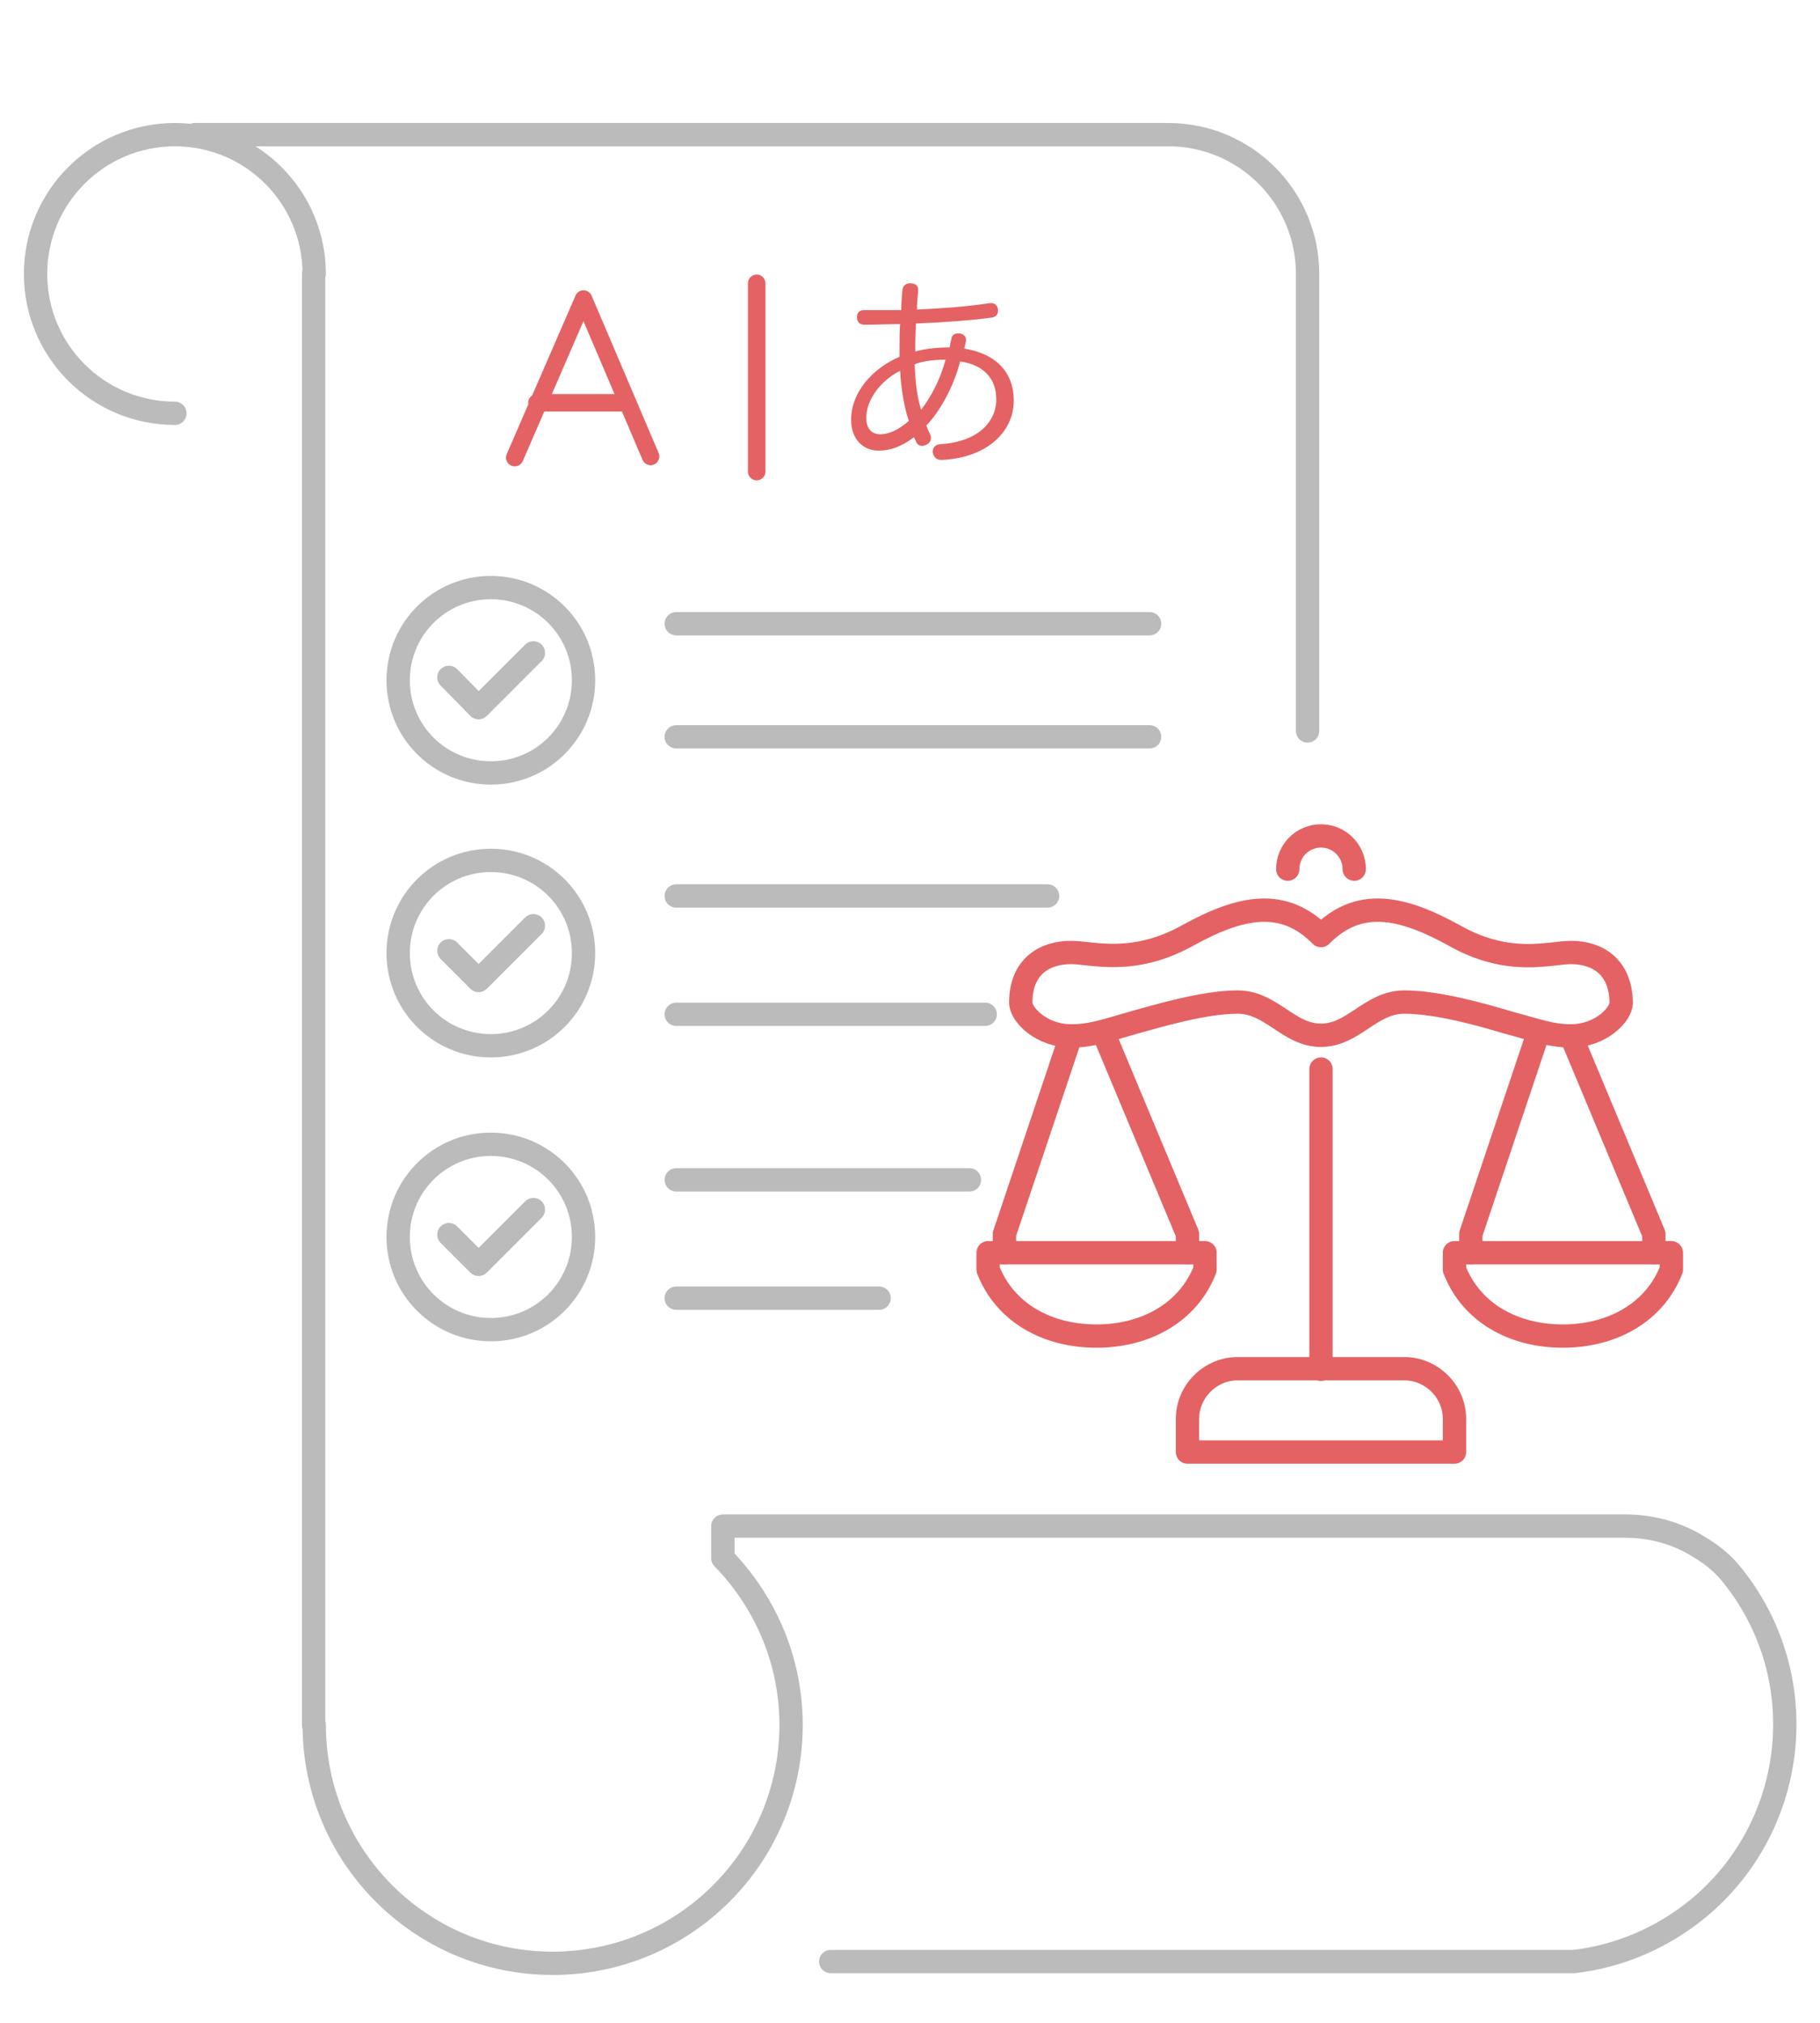 <?xml version="1.0" encoding="utf-8"?>
<!-- Generator: Adobe Illustrator 21.1.0, SVG Export Plug-In . SVG Version: 6.00 Build 0)  -->
<svg version="1.1" id="央铋_1" xmlns="http://www.w3.org/2000/svg" xmlns:xlink="http://www.w3.org/1999/xlink" x="0px" y="0px"
	 viewBox="0 0 312.2 347" style="enable-background:new 0 0 312.2 347;" xml:space="preserve">
<style type="text/css">
	.st0{fill:none;stroke:#BBBBBB;stroke-width:4;stroke-linecap:round;stroke-linejoin:round;stroke-miterlimit:10;}
	.st1{fill:none;stroke:#E46264;stroke-width:4;stroke-linecap:round;stroke-linejoin:round;stroke-miterlimit:10;}
	.st2{fill:none;stroke:#E46264;stroke-width:3;stroke-linecap:round;stroke-linejoin:round;stroke-miterlimit:10;}
	.st3{fill:#E46264;}
</style>
<path class="st0" d="M33.4,23.1h167c13.2,0,23.9,10.7,23.9,23.9v78.4"/>
<path class="st0" d="M53.8,47v248.9"/>
<path class="st0" d="M142.5,336.5H270c7.8-0.9,15.2-4.1,21.3-9.1c17.4-14.4,19.9-40.2,5.5-57.6c-1.5-1.8-3.3-3.2-5.3-4.4
	c-3.8-2.4-8.2-3.6-12.7-3.6H124v5.5c7.5,7.7,11.7,17.9,11.7,28.6c0,22.6-18.3,40.9-40.9,40.9s-40.9-18.3-40.9-40.9"/>
<line class="st0" x1="197.2" y1="107" x2="116" y2="107"/>
<line class="st0" x1="179.7" y1="153.7" x2="116" y2="153.7"/>
<line class="st0" x1="197.2" y1="126.4" x2="116" y2="126.4"/>
<line class="st0" x1="169" y1="174" x2="116" y2="174"/>
<path class="st0" d="M30,70.9C16.8,70.9,6.1,60.2,6.1,47S16.8,23.1,30,23.1S53.9,33.8,53.9,47"/>
<g>
	<line class="st1" x1="226.6" y1="234.9" x2="226.6" y2="183.4"/>
	<polyline class="st1" points="183.7,177.7 172.3,211.7 172.3,214.9 	"/>
	<polyline class="st1" points="203.7,214.9 203.7,211.7 189.5,177.7 	"/>
	<path class="st1" d="M169.5,214.9v2.9c2.9,7.4,10.1,11.4,18.6,11.4c8.4,0,15.7-4,18.6-11.4v-2.9H169.5z"/>
	<polyline class="st1" points="263.7,177.7 252.3,211.7 252.3,214.9 	"/>
	<polyline class="st1" points="283.7,214.9 283.7,211.7 269.5,177.7 	"/>
	<path class="st1" d="M249.5,214.9v2.9c2.9,7.4,10.1,11.4,18.6,11.4c8.4,0,15.7-4,18.6-11.4v-2.9H249.5z"/>
	<path class="st1" d="M220.9,149.1c0-3.2,2.6-5.7,5.7-5.7c3.2,0,5.7,2.6,5.7,5.7"/>
	<path class="st1" d="M269.5,163.4c-3.7,0-10.6,2.4-20-2.9c-9.2-5.1-16.5-6.5-22.9,0c-6.4-6.5-13.7-5.1-22.9,0
		c-9.4,5.2-16.3,2.9-20,2.9c-4.5,0-8.6,2.4-8.6,8.6c0,2.1,3.6,5.7,8.6,5.7c3.4,0,5.3-0.7,11.2-2.4c3.7-1,11.6-3.4,17.4-3.4
		s8.7,5.7,14.3,5.7s8.5-5.7,14.3-5.7s13.7,2.3,17.4,3.4c5.9,1.6,7.8,2.4,11.2,2.4c5,0,8.6-3.6,8.6-5.7
		C278,165.8,274,163.4,269.5,163.4z"/>
	<path class="st1" d="M249.5,249.1v-5.7c0-4.7-3.9-8.6-8.6-8.6h-28.6c-4.7,0-8.6,3.9-8.6,8.6v5.7H249.5z"/>
</g>
<g>
	<line class="st2" x1="129.8" y1="48.6" x2="129.8" y2="80.9"/>
	<path class="st2" d="M88.3,78.5l11.8-27.2l0,0l11.5,27 M92.1,69.1h15.5"/>
</g>
<g>
	<path class="st3" d="M150.7,77.3c-2.7,0-4.7-2-4.7-5.3c0-4.6,3.5-8.7,8.3-10.8c0-0.5,0-1,0-1.5c0-1.4,0-2.8,0.1-4.1
		c-1.9,0-4.1,0.1-6.1,0.1c-0.9,0-1.3-0.5-1.3-1.3c0-0.7,0.4-1.2,1.2-1.2c0.6,0,1.2,0,1.8,0c1.5,0,3,0,4.6,0c0-1.2,0.1-2.5,0.2-3.5
		c0.1-0.7,0.6-1.1,1.3-1.1c0.1,0,0.1,0,0.2,0c0.8,0.1,1.2,0.4,1.2,1.1c0,0,0,0.1,0,0.2c-0.1,1-0.2,2.1-0.2,3.2
		c4.4-0.2,8.6-0.5,12.5-1.1c0.1,0,0.2,0,0.2,0c0.7,0,1.1,0.4,1.2,1.1c0,0.1,0,0.2,0,0.2c0,0.7-0.4,1.1-1.2,1.2
		c-3.8,0.5-8.2,0.8-12.9,1c0,1.3-0.1,2.6-0.1,3.9c0,0.3,0,0.6,0,0.9c1.4-0.4,3.4-0.7,5.9-0.7c0.1-0.6,0.2-1.1,0.3-1.5
		c0.1-0.6,0.5-0.9,1.1-0.9c0.1,0,0.2,0,0.3,0c0.7,0.1,1.1,0.5,1.1,1.1c0,0.1,0,0.1,0,0.2c-0.1,0.4-0.2,0.9-0.3,1.3
		c5.6,0.9,8.5,4.2,8.5,8.9c0,5.6-4.9,9.9-12.4,10.2c0,0,0,0-0.1,0c-0.8,0-1.3-0.6-1.4-1.3c0,0,0-0.1,0-0.1c0-0.8,0.5-1.2,1.2-1.3
		c6.1-0.3,9.7-3.5,9.7-7.7c0-3.5-2.1-5.9-6.2-6.5c-1.1,4.3-3.4,8.5-5.8,11c0.2,0.4,0.3,0.9,0.6,1.4c0.1,0.2,0.2,0.4,0.2,0.7
		c0,0.5-0.2,0.9-0.8,1.2c-0.2,0.1-0.5,0.2-0.7,0.2c-0.4,0-0.8-0.2-1-0.6c-0.1-0.3-0.3-0.6-0.4-0.9C154.4,76.8,152.5,77.3,150.7,77.3
		z M154.4,63.6c-3.8,2-5.8,5.3-5.8,8.1c0,1.9,1,2.8,2.4,2.8c1.3,0,3-0.6,4.9-2.3C155.1,69.9,154.6,66.8,154.4,63.6z M162.2,61.7
		c-2.5,0-4.4,0.4-5.3,0.8c0.1,2.9,0.4,5.5,1.1,7.8C159.7,68.1,161.3,65.1,162.2,61.7z"/>
</g>
<path class="st0" d="M84.2,100.8c-8.8,0-15.9,7.1-15.9,15.9c0,8.8,7.1,15.9,15.9,15.9c8.8,0,15.9-7.1,15.9-15.9
	C100.1,107.9,93,100.8,84.2,100.8z"/>
<polyline class="st0" points="77,116.2 82.1,121.4 91.5,112 "/>
<path class="st0" d="M84.2,147.6c-8.8,0-15.9,7.1-15.9,15.9c0,8.8,7.1,15.9,15.9,15.9c8.8,0,15.9-7.1,15.9-15.9
	C100.1,154.7,93,147.6,84.2,147.6z"/>
<polyline class="st0" points="77,163.1 82.1,168.2 91.5,158.8 "/>
<line class="st0" x1="166.3" y1="202.4" x2="116" y2="202.4"/>
<line class="st0" x1="150.8" y1="222.7" x2="116" y2="222.7"/>
<path class="st0" d="M84.2,196.3c-8.8,0-15.9,7.1-15.9,15.9c0,8.8,7.1,15.9,15.9,15.9c8.8,0,15.9-7.1,15.9-15.9
	C100.1,203.4,93,196.3,84.2,196.3z"/>
<polyline class="st0" points="77,211.8 82.1,216.9 91.5,207.5 "/>
</svg>
